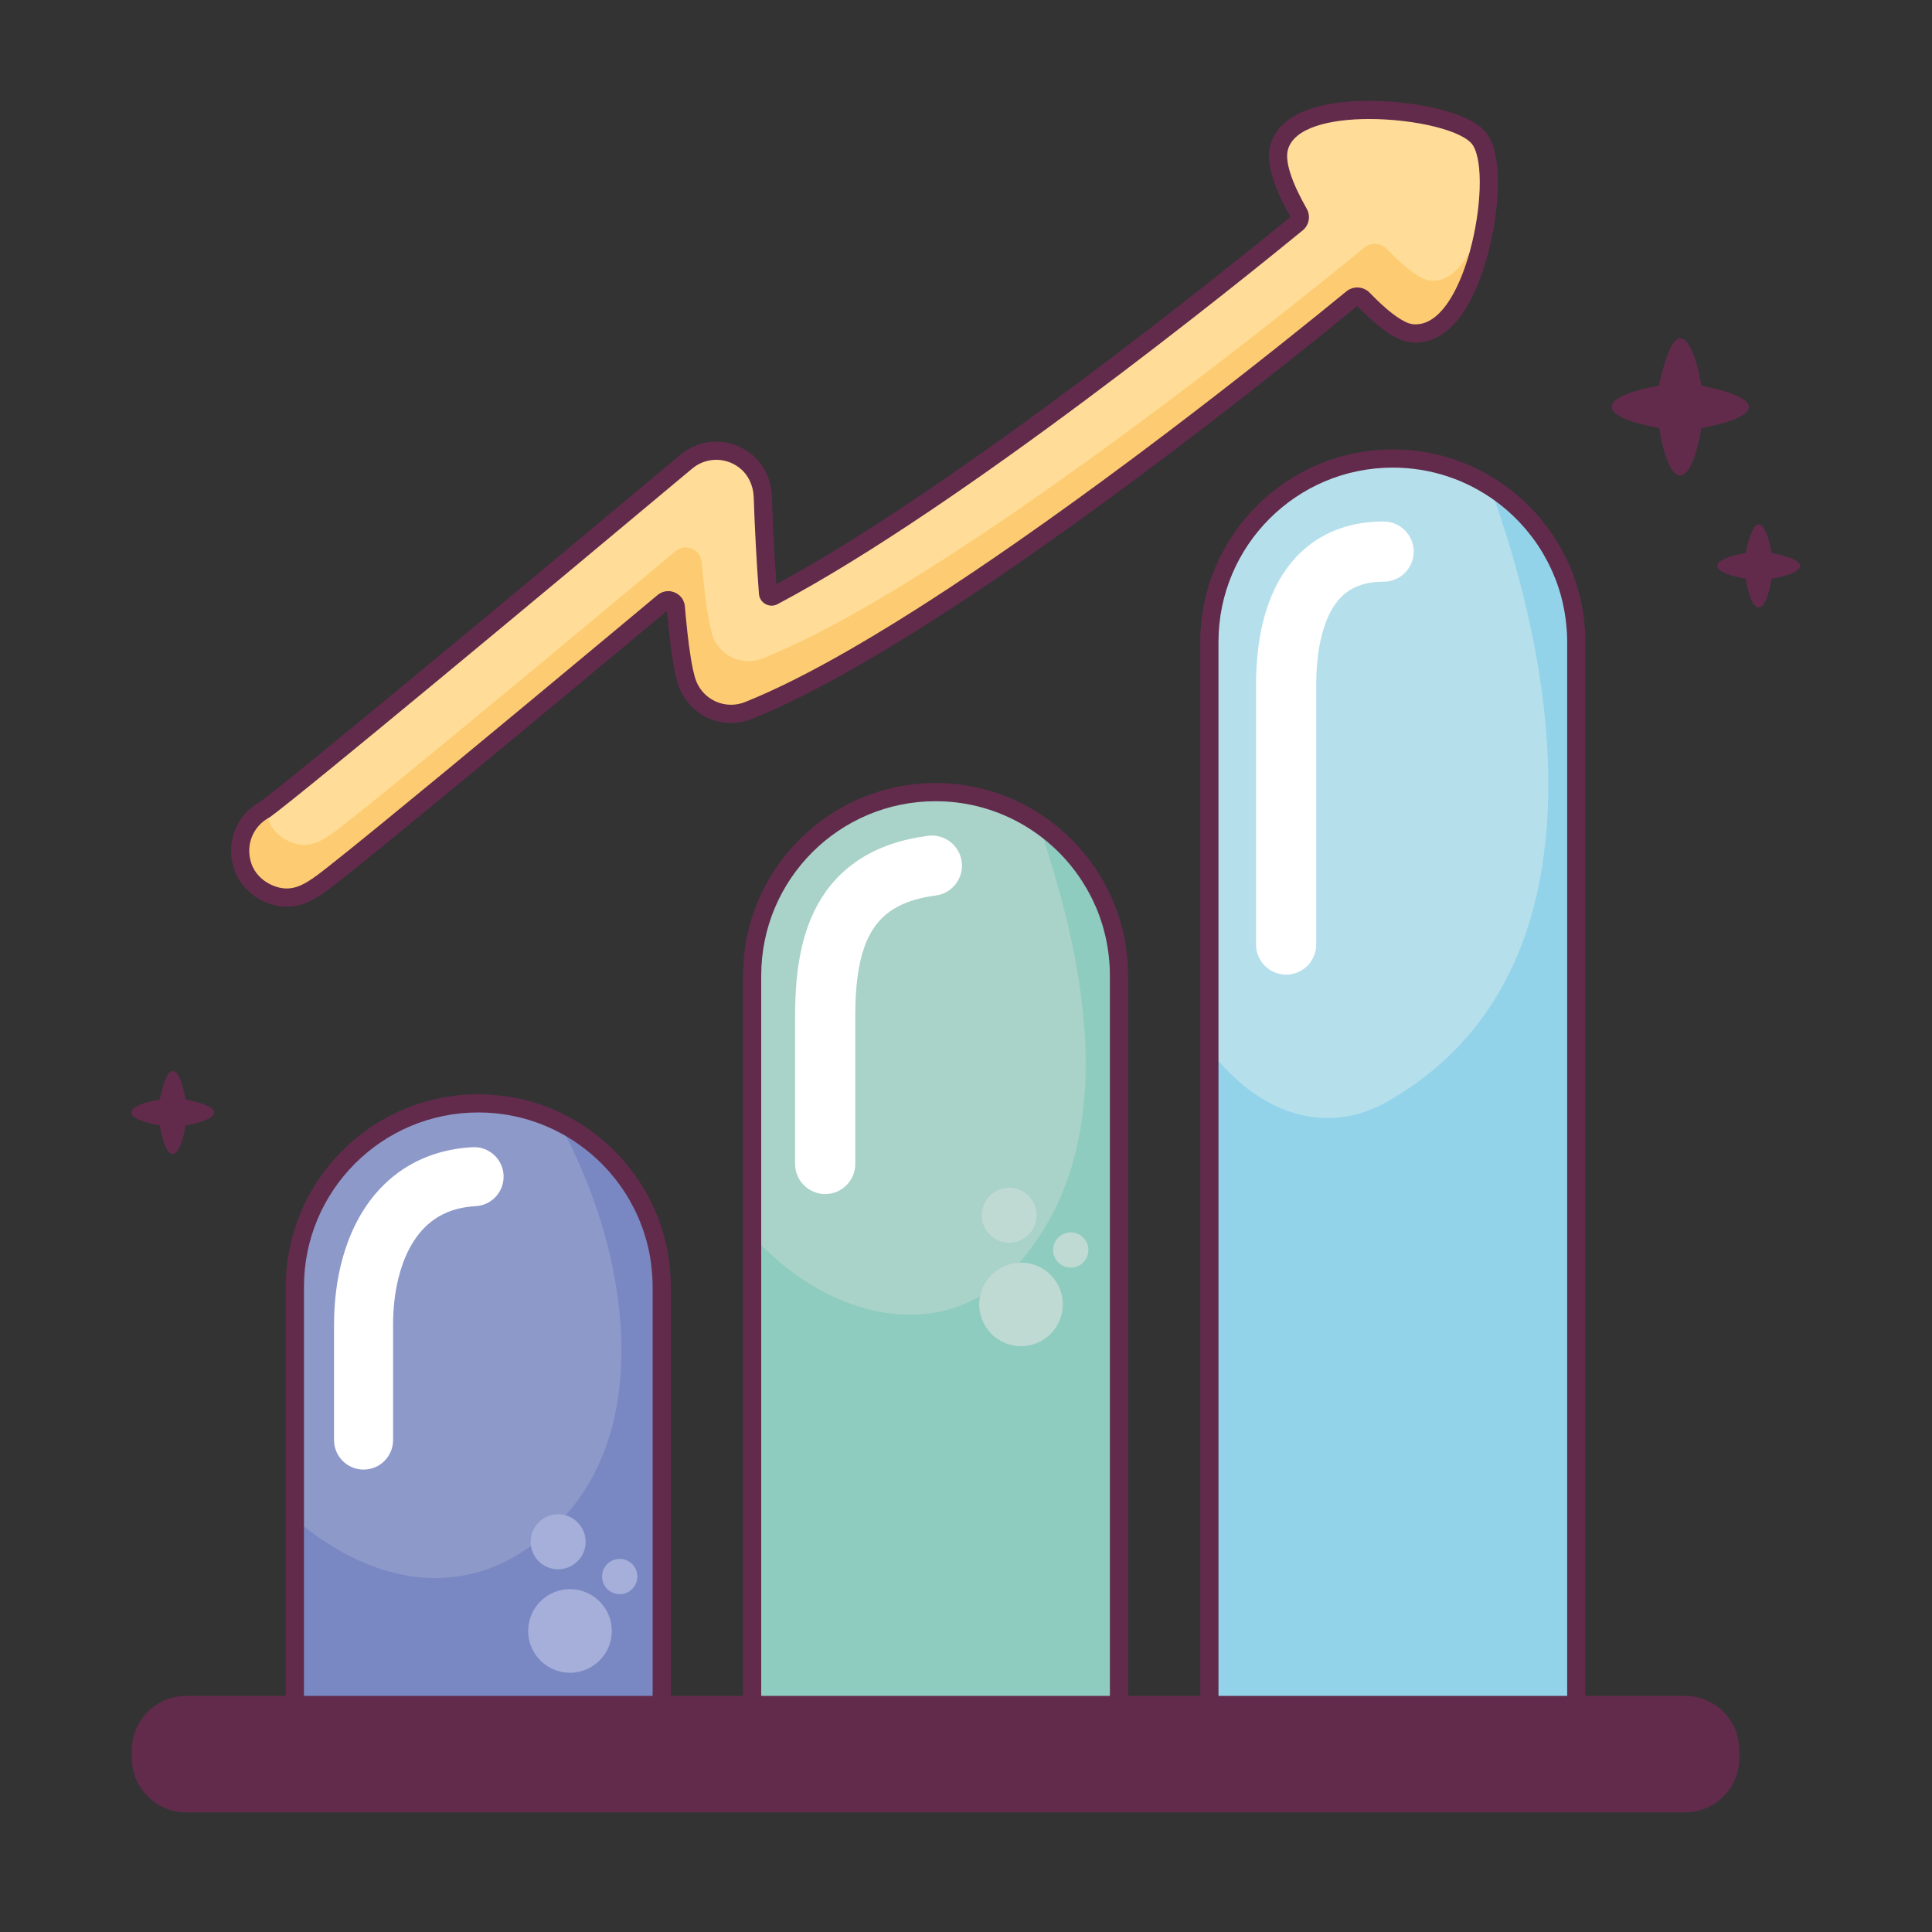 <svg xmlns="http://www.w3.org/2000/svg" xmlns:xlink="http://www.w3.org/1999/xlink" id="Capa_1" x="0px" y="0px" viewBox="0 0 2122 2122" style="enable-background:new 0 0 2122 2122;" xml:space="preserve"><rect x="0" y="0" width="2122" height="2122" fill="#333333" stroke="none"/><g>	<path style="fill:#FDCC72;" d="M1240.181,507.216c3.898-2.899,7.776-5.788,11.625-8.667  c80.604-60.287,151.152-116.26,196.141-152.599c11.074-8.945,21.92-17.766,31.362-25.51c0.843-0.687,1.773-1.313,2.782-1.863  c0.18-0.1,0.37-0.178,0.56-0.259c0.141-0.061,0.287-0.119,0.429-0.185c0.677-0.321,1.321-0.626,1.993-0.848  c0.273-0.09,0.546-0.154,0.819-0.217l0.409-0.097c0.619-0.158,1.257-0.321,1.89-0.414c0.336-0.046,0.673-0.068,1.009-0.088  l0.321-0.022c0.595-0.039,1.203-0.061,1.774-0.053c0.677,0.019,1.354,0.107,1.993,0.199l0.341,0.044  c0.365,0.049,0.731,0.095,1.091,0.176c0.658,0.146,1.296,0.365,2.008,0.614l0.463,0.154c0.283,0.09,0.565,0.178,0.838,0.297  c0.721,0.312,1.408,0.726,2.075,1.13c0.146,0.088,0.297,0.166,0.443,0.246c0.195,0.102,0.39,0.204,0.57,0.329  c1.033,0.719,1.969,1.511,2.777,2.346c2.353,2.451,4.687,4.811,6.933,7.013l0.366,0.341c4.126,4.029,8.195,7.744,12.087,11.043  c0.634,0.533,1.252,1.04,1.871,1.549l0.2,0.161c4.546,3.732,8.848,6.828,12.779,9.204c3.318,2.007,6.061,3.389,8.385,4.222  c1.574,0.567,3.079,0.957,4.468,1.149c1.457,0.205,2.986,0.28,4.823,0.239c0.701-0.015,1.393-0.095,2.09-0.176l0.911-0.102  c0.741-0.08,1.506-0.163,2.266-0.317c0.702-0.146,1.393-0.351,2.08-0.558l0.624-0.185c0.784-0.227,1.598-0.463,2.392-0.775  c0.677-0.263,1.34-0.582,2.012-0.904l0.595-0.287c0.774-0.368,1.549-0.741,2.314-1.179c0.662-0.385,1.311-0.818,1.964-1.252  l0.4-0.266c0.794-0.531,1.588-1.06,2.373-1.659c0.638-0.489,1.267-1.028,1.895-1.564l0.2-0.175  c0.823-0.704,1.647-1.408,2.456-2.183c0.609-0.59,1.213-1.22,1.812-1.849l0.137-0.141c0.809-0.851,1.622-1.708,2.412-2.626  c0.482-0.56,0.955-1.145,1.432-1.735l0.361-0.448c0.799-1.001,1.598-2.008,2.377-3.074c0.551-0.753,1.092-1.537,1.627-2.322  c0.794-1.147,1.579-2.307,2.348-3.52c0.4-0.631,0.789-1.277,1.184-1.927l0.287-0.478c0.775-1.298,1.55-2.611,2.309-3.973  c0.341-0.621,0.677-1.252,1.013-1.888l0.292-0.545c0.77-1.452,1.525-2.919,2.266-4.424c0.331-0.672,0.653-1.354,0.974-2.037  l0.176-0.375c0.75-1.601,1.496-3.223,2.217-4.882c0.341-0.772,0.667-1.554,0.994-2.338c0.735-1.749,1.456-3.515,2.158-5.318  c0.224-0.58,0.443-1.16,0.662-1.744l0.19-0.497c0.711-1.886,1.408-3.791,2.075-5.72c0.249-0.714,0.492-1.432,0.731-2.151  c0.677-1.993,1.33-4.002,1.959-6.032l0.648-2.107c0.624-2.08,1.233-4.173,1.818-6.285l0.278-0.957  c0.083-0.302-0.083-0.594-0.375-0.714c-0.302-0.124-0.639,0.025-0.794,0.292c-12.96,22.68-28.019,33.532-43.566,31.338  c-9.978-1.401-26.446-13.586-46.368-34.31c-6.962-7.252-18.514-7.948-26.27-1.593c-74.509,61.069-456.516,369.831-660.652,451.132  c-10.47,4.17-22.3,3.766-32.458-1.089c-10.153-4.86-17.885-13.822-21.213-24.584c-4.283-13.888-8.102-40.434-11.347-78.899  c-0.609-7.189-4.936-13.138-11.586-15.914c-6.611-2.762-13.856-1.664-19.362,2.928c-52.005,43.389-100.214,83.522-143.303,119.284  c-68.229,56.636-122.806,101.649-162.202,133.793c-23.654,19.296-42.051,34.124-54.68,44.078  c-18.46,14.558-31.795,25.074-46.83,25.074c-5.052,0-10.197-1.164-15.722-3.564c-10.933-4.75-19.152-13.374-22.538-23.635  l-0.346-1.245c-0.048-0.183-0.18-0.334-0.36-0.407c-0.171-0.075-0.38-0.063-0.541,0.029c-3.074,1.712-5.935,3.812-8.541,6.295  c-0.813,0.772-1.613,1.598-2.451,2.543l0.423,0.464v0l-0.467-0.413c-0.711,0.802-1.413,1.661-2.09,2.558l-0.19,0.265  c-0.662,0.897-1.247,1.752-1.783,2.609l-0.258,0.431c-0.565,0.921-1.052,1.776-1.481,2.614c-0.068,0.132-0.132,0.265-0.195,0.397  l-0.117,0.239c-0.419,0.843-0.819,1.703-1.184,2.58c-0.068,0.17-0.132,0.346-0.195,0.519l-0.122,0.329  c-0.322,0.826-0.634,1.661-0.901,2.511c-0.073,0.229-0.136,0.466-0.2,0.699l-0.107,0.392c-0.229,0.797-0.448,1.596-0.629,2.407  c-0.063,0.29-0.117,0.582-0.166,0.875l-0.083,0.465c-0.141,0.758-0.287,1.513-0.39,2.293c-0.044,0.341-0.068,0.685-0.097,1.03  l-0.088,1.009c-0.054,0.565-0.107,1.128-0.127,1.698c-0.014,0.407-0.01,0.816-0.005,1.228l0.005,1.211  c0,0.465-0.005,0.93,0.02,1.401c0.024,0.506,0.083,1.018,0.136,1.527l0.107,1.089c0.034,0.434,0.073,0.867,0.132,1.303  c0.088,0.612,0.215,1.225,0.336,1.839l0.224,1.182c0.058,0.316,0.112,0.633,0.185,0.962c0.258,1.077,0.585,2.246,1.009,3.581  l0.053,0.183c0.024,0.085,0.049,0.173,0.073,0.256c1.793,5.447,4.809,10.378,8.96,14.655c1.033,1.062,2.222,2.141,3.639,3.298  c3.225,2.626,6.802,4.802,10.631,6.463c5.681,2.468,10.986,3.666,16.219,3.666c15.464,0,28.945-10.629,47.6-25.34  c12.911-10.18,31.313-25.013,54.694-44.093c39.479-32.207,94.056-77.225,162.216-133.797  c28.205-23.413,59.557-49.489,93.189-77.503c17.72-14.763,34.597-28.836,50.115-41.783c0.711-0.595,1.505-1.148,2.436-1.698  c0.161-0.095,0.327-0.178,0.492-0.261l0.297-0.151c0.643-0.336,1.228-0.606,1.784-0.821c0.307-0.117,0.614-0.227,0.916-0.324  c0.604-0.192,1.203-0.348,1.812-0.472l0.278-0.061c0.195-0.041,0.39-0.085,0.585-0.114c0.755-0.115,1.525-0.178,2.29-0.193  c0.078-0.003,0.151-0.008,0.37-0.024c0.867,0.003,1.807,0.088,2.855,0.263c0.2,0.034,0.399,0.081,0.599,0.124l0.18,0.039  c0.706,0.151,1.423,0.351,2.119,0.589l0.297,0.1c0.146,0.049,0.287,0.098,0.429,0.151c0.95,0.378,1.788,0.782,2.563,1.235  c0.058,0.036,0.112,0.075,0.171,0.114l0.2,0.137c0.672,0.419,1.321,0.889,1.978,1.435c0.214,0.18,0.424,0.365,0.633,0.563  c0.595,0.545,1.145,1.12,1.637,1.72l0.166,0.185c0.073,0.078,0.141,0.156,0.21,0.241c0.585,0.753,1.115,1.579,1.578,2.461  c0.073,0.129,0.131,0.263,0.19,0.397l0.131,0.275c0.327,0.685,0.614,1.405,0.872,2.205c0.093,0.282,0.181,0.565,0.258,0.848  c0.312,1.184,0.497,2.19,0.58,3.167c0.341,4.078,0.706,8.125,1.082,12.112c2.299,24.472,4.882,43.515,7.674,56.591  c0.56,2.656,1.145,5.109,1.734,7.289c0.302,1.113,0.604,2.168,0.911,3.172c3.425,11.099,11.395,20.334,21.866,25.342  c1.315,0.629,2.685,1.191,4.185,1.72c0.297,0.105,0.6,0.19,0.901,0.275c0.18,0.051,0.365,0.102,0.551,0.158  c0.872,0.273,1.861,0.582,2.865,0.816c0.39,0.093,0.784,0.163,1.184,0.232l0.672,0.124c0.843,0.158,1.691,0.317,2.543,0.424  c0.453,0.056,0.911,0.087,1.364,0.122l0.517,0.036c0.853,0.068,1.705,0.129,2.567,0.144c0.76,0.005,1.535-0.01,2.299-0.041  l0.38-0.015c0.448-0.014,0.896-0.032,1.344-0.068c0.829-0.066,1.647-0.18,2.471-0.297l0.511-0.068  c0.37-0.046,0.74-0.095,1.111-0.163c0.906-0.164,1.798-0.385,2.699-0.614l0.502-0.117c0.277-0.061,0.555-0.124,0.828-0.203  c1.388-0.397,2.719-0.848,3.951-1.34c32.911-13.109,72.35-32.887,117.218-58.784c15.108-8.724,31.04-18.261,47.357-28.346  c7.932-4.901,16.102-10.022,24.278-15.218c11.83-7.515,24.253-15.556,36.916-23.898c8.068-5.311,16.424-10.872,24.833-16.531  c7.922-5.325,16.302-11.013,24.902-16.908c7.985-5.469,16.36-11.26,24.901-17.211  C1156.917,568.257,1197.78,538.766,1240.181,507.216z"></path></g><path style="fill:#FFDD98;" d="M1503.898,130.089c-24.337,0-81.827,3.357-89.998,34.46c-4.249,16.159,8.955,44.28,20.779,65.026 c4.39,7.706,2.592,17.384-4.283,23.013c-60.725,49.735-373.924,303.264-576.769,410.484c-1.939,1.025-4.015,1.547-6.163,1.547 c-6.899,0-12.716-5.396-13.242-12.285c-2.461-31.764-4.619-71.527-5.769-106.368c-0.438-13.267-6.3-25.203-16.083-32.748 c-7.464-5.756-16.336-8.799-25.657-8.799c-9.783,0-19.299,3.454-26.797,9.73C598.828,649.021,330.438,872.251,296.09,897.033 c-0.535,0.269-1.034,0.621-1.55,0.934v1.472l0.107,0.388c0,0.008,0.005,0.017,0.005,0.027c3.508,10.626,11.976,19.525,23.235,24.417 c5.686,2.468,10.992,3.666,16.219,3.666c15.469,0,28.945-10.631,47.6-25.342c12.638-9.956,31.04-24.792,54.699-44.093 c39.401-32.143,93.973-77.159,162.212-133.797c43.084-35.761,91.298-75.895,143.303-119.284c5.145-4.3,11.912-5.31,18.085-2.738 c6.207,2.594,10.251,8.154,10.816,14.869c3.259,38.556,7.093,65.189,11.405,79.162c3.425,11.094,11.396,20.331,21.866,25.342 c10.465,5.004,22.66,5.418,33.452,1.123c204.311-81.371,586.455-390.236,660.983-451.327c7.269-5.949,18.061-5.294,24.584,1.491 c20.112,20.926,36.838,33.242,47.089,34.684c16.146,2.263,31.591-8.794,44.823-31.956c0.024-0.046,0.048-0.095,0.058-0.144 c13.004-47.481,14.431-98.686,3.254-116.572C1608.424,143.492,1556.015,130.089,1503.898,130.089z"></path><g>	<path style="fill:#B6DFEC;" d="M1643.104,549.964c-33.086-24.202-72.268-36.996-113.32-36.996  c-105.929,0-192.107,86.178-192.107,192.104v461.098c0,0.151,0.053,0.297,0.156,0.409c36.083,41.35,78.173,62.665,120.307,62.665  c24.175,0,48.375-7.026,71.444-21.306c101.491-59.971,158.733-159.289,170.134-295.188  c11.22-133.746-24.478-270.945-56.395-362.487C1643.28,550.144,1643.206,550.04,1643.104,549.964z"></path></g><g>	<path style="fill:#B6DFEC;" d="M1420.41,1696.401c5.768,0,11.42-1.656,16.37-4.867c6.777-4.395,11.435-11.157,13.121-19.055  c3.479-16.297-6.952-32.385-23.245-35.864c-16.282-3.479-32.385,6.948-35.863,23.245c-3.479,16.297,6.947,32.385,23.24,35.863  C1416.156,1696.177,1418.291,1696.401,1420.41,1696.401z"></path></g><g>	<path style="fill:#B6DFEC;" d="M1492.025,1685.4c-10.456-2.241-20.765,4.463-22.996,14.904  c-2.232,10.446,4.453,20.76,14.899,22.991c1.359,0.292,2.714,0.429,4.054,0.429c8.94,0,17.004-6.241,18.943-15.327  C1509.155,1697.946,1502.47,1687.631,1492.025,1685.4z"></path></g><g>	<path style="fill:#B6DFEC;" d="M1442.938,1719.203c-12-2.558-24.268-0.292-34.568,6.372c-10.295,6.675-17.374,16.955-19.932,28.95  c-2.563,12-0.302,24.273,6.368,34.568c6.674,10.295,16.955,17.379,28.95,19.937c3.22,0.687,6.431,1.018,9.598,1.018  c21.198,0,40.307-14.797,44.906-36.341C1483.548,1748.942,1467.703,1724.493,1442.938,1719.203z"></path></g><path style="fill:#8D99C9;" d="M623.856,1247.955c-0.107-0.208-0.272-0.384-0.474-0.503c-29.615-17.557-63.518-26.837-98.042-26.837 c-106.275,0-192.735,86.46-192.735,192.735v264.037c0,0.383,0.175,0.744,0.476,0.98c47.142,37.059,97.468,56.647,145.536,56.647 c27.192,0,53.545-6.283,78.327-18.674c9.478-5.002,18.771-10.715,27.644-16.994c0.392-0.277,0.59-0.754,0.509-1.226 c-0.606-3.571-0.534-7.152,0.212-10.645c2.775-13,14.423-22.436,27.695-22.436c1.986,0,3.988,0.213,5.948,0.631 c0.723,0.154,1.419,0.36,2.116,0.566c0.116,0.034,0.235,0.051,0.353,0.051c0.348,0,0.688-0.147,0.928-0.414 c43.638-48.595,65.173-116.818,62.277-197.293C682.077,1397.729,660.494,1319.377,623.856,1247.955z"></path><path style="fill:#93D3EA;" d="M1721.423,691.976c-0.039-0.446-0.078-0.889-0.107-1.337c-0.214-2.863-0.429-5.23-0.682-7.45 c-0.126-1.121-0.272-2.236-0.424-3.35l-0.068-0.531c-0.321-2.388-0.687-4.748-1.077-7.019l-0.083-0.477 c-0.185-1.082-0.37-2.161-0.58-3.235c-0.448-2.339-0.979-4.794-1.618-7.505l-0.248-1.089c-0.137-0.604-0.268-1.208-0.419-1.805 c-1.73-6.887-3.864-13.739-6.344-20.368c-0.171-0.458-0.351-0.909-0.531-1.36l-0.36-0.901c-1.111-2.853-2.134-5.335-3.128-7.588 c-0.39-0.889-0.789-1.766-1.198-2.643c-1.101-2.417-2.266-4.831-3.459-7.179l-0.433-0.845c-0.254-0.499-0.502-0.996-0.765-1.493 c-1.398-2.66-2.88-5.32-4.404-7.908l-0.234-0.412c-0.146-0.258-0.292-0.514-0.444-0.762c-3.688-6.175-7.776-12.215-12.146-17.949 l-0.512-0.648c-1.973-2.565-4.044-5.123-6.153-7.598l-1.052-1.216c-2.07-2.382-4.19-4.709-6.3-6.911l-0.931-0.977 c-7.566-7.8-15.791-14.974-24.536-21.379c-0.307-0.319-0.999-0.193-1.106,0.258c-0.048,0.214-0.005,0.419,0.132,0.563 c31.863,91.427,67.454,228.346,56.263,361.783c-11.366,135.476-68.399,234.465-169.534,294.226 c-62.733,38.821-133.822,23.459-190.173-41.11c-0.17-0.205-0.443-0.264-0.687-0.176c-0.244,0.093-0.404,0.326-0.404,0.585v696.496 c0,0.346,0.277,0.624,0.624,0.624h382.986c0.346,0,0.624-0.278,0.624-0.624V705.08c0-3.43-0.107-7.023-0.331-10.987 C1721.54,693.385,1721.481,692.68,1721.423,691.976z"></path><path style="fill:#8DCCBF;" d="M1219.368,1060.763c-0.044-0.765-0.107-1.523-0.171-2.283l-0.097-1.23 c-0.209-2.867-0.4-5.067-0.634-7.128c-0.112-1.028-0.248-2.051-0.385-3.074l-0.112-0.87c-0.326-2.47-0.648-4.633-0.979-6.614 c-0.219-1.301-0.448-2.599-0.692-3.895c-0.414-2.18-0.882-4.422-1.389-6.665l-0.214-0.942c-0.195-0.86-0.39-1.718-0.599-2.573 c-0.551-2.226-1.199-4.628-1.978-7.349l-0.278-0.989c-0.151-0.536-0.297-1.07-0.463-1.596c-2.057-6.767-4.483-13.42-7.216-19.78 l-0.297-0.648c-1.277-2.938-2.646-5.888-4.068-8.762c-0.176-0.353-0.356-0.699-0.536-1.048l-0.287-0.555 c-1.383-2.729-2.729-5.235-4.102-7.664c-0.312-0.55-0.624-1.094-0.94-1.634c-1.471-2.543-3.03-5.103-4.638-7.608l-0.75-1.167 c-1.968-3.021-3.854-5.756-5.759-8.363l-0.014-0.014c-10.543-14.419-23.035-27.308-37.13-38.312 c-0.214-0.171-0.521-0.178-0.745-0.017c-0.224,0.156-0.317,0.444-0.234,0.704c70.1,213.301,61.33,365.875-26.797,466.436 c-0.166,0.19-0.205,0.458-0.092,0.687c0.112,0.229,0.346,0.341,0.604,0.346c4.234-0.292,8.399,0.005,12.39,0.853 c11.674,2.495,21.676,9.379,28.166,19.391c6.489,10.018,8.691,21.959,6.202,33.628c-5.145,24.097-28.95,39.503-53.023,34.368 c-11.674-2.49-21.676-9.379-28.166-19.396c-6.49-10.012-8.692-21.959-6.202-33.618l0.073-0.278c0.034-0.112,0.063-0.224,0.092-0.341 c0.054-0.244-0.039-0.497-0.238-0.644c-0.2-0.146-0.468-0.156-0.687-0.039c-82.046,47.991-179.898,6.49-240.453-55.926 c-0.18-0.181-0.453-0.234-0.682-0.146c-0.234,0.097-0.39,0.326-0.39,0.58v496.082c0,0.346,0.278,0.624,0.624,0.624h382.977 c0.346,0,0.624-0.278,0.624-0.624v-791.181l-0.01-0.297C1219.67,1067.866,1219.572,1064.456,1219.368,1060.763z"></path><path style="fill:#7988C3;" d="M716.854,1398.857l-0.063-0.77c-0.224-2.87-0.516-5.763-0.867-8.594l-0.127-1.013 c-0.093-0.794-0.19-1.589-0.302-2.373c-0.594-4.151-1.208-7.79-1.885-11.123l-0.039-0.21c-0.706-3.464-1.578-7.133-2.675-11.22 c-0.17-0.643-0.355-1.277-0.541-1.915l-0.282-0.984c-0.814-2.85-1.691-5.681-2.611-8.414l-0.215-0.648 c-0.239-0.726-0.477-1.447-0.731-2.163c-2.553-7.23-5.549-14.329-8.896-21.096c-0.2-0.414-0.414-0.819-0.624-1.223l-0.38-0.741 c-1.491-2.923-3.02-5.754-4.545-8.414l-0.439-0.765c-0.224-0.395-0.448-0.789-0.682-1.179c-3.956-6.709-8.317-13.189-12.964-19.265 c-0.171-0.219-0.341-0.434-0.517-0.653l-0.249-0.312c-2.109-2.728-4.365-5.471-6.694-8.166l-0.974-1.125 c-5.252-5.959-10.879-11.615-16.726-16.804l-0.282-0.248c-2.806-2.48-5.769-4.94-8.804-7.323l-0.75-0.585 c-6.388-4.96-13.096-9.525-19.942-13.578c-0.238-0.142-0.536-0.107-0.745,0.083c-0.2,0.19-0.253,0.492-0.127,0.735 c67.367,131.298,93.116,310.801-1.213,415.849c-0.146,0.161-0.195,0.385-0.137,0.589c0.059,0.205,0.219,0.366,0.424,0.429 c14.421,4.248,23.259,19.099,20.122,33.803c-3.337,15.62-18.811,25.613-34.387,22.289c-11.673-2.495-20.502-11.722-22.499-23.508 c-0.034-0.214-0.176-0.39-0.375-0.473c-0.195-0.088-0.419-0.063-0.6,0.068c-8.799,6.226-18.022,11.897-27.4,16.848 c-68.512,34.251-147.308,20.848-221.871-37.773c-0.185-0.146-0.443-0.175-0.658-0.068c-0.214,0.102-0.351,0.321-0.351,0.56v185.281 c0,0.346,0.278,0.624,0.624,0.624h382.971c0.346,0,0.624-0.278,0.624-0.624v-449.32c0-3.6-0.131-7.464-0.395-11.815 C717,1400.64,716.927,1399.748,716.854,1398.857z"></path><path style="fill:#A9D2C8;" d="M1146.515,922.339c0.107,0.085,0.31-1.328,0.31-1.328c-0.39-0.344-0.776-0.693-1.187-1.014 c-0.068-0.053-0.146-0.09-0.224-0.112c-33.384-25.886-74.86-40.505-117.846-40.505c-105.929,0-192.112,86.18-192.112,192.11v295.093 c0,0.161,0.063,0.317,0.176,0.434c33.345,34.368,74.504,59.401,115.902,70.495c16.278,4.36,32.307,6.529,47.873,6.529 c27.986,0,54.47-7.006,78.207-20.882c0.146-0.087,0.253-0.234,0.292-0.404c4.346-19.04,20.984-33.272,40.468-34.602 c0.161-0.015,0.317-0.087,0.424-0.214c49.681-56.682,74.475-131.849,73.695-223.405 C1191.899,1094.395,1176.859,1015.157,1146.515,922.339z"></path><path style="fill:#BFD9D3;" d="M1102.12,1364.304c2.124,0.453,4.259,0.677,6.378,0.677c5.763,0,11.415-1.656,16.37-4.867 c6.772-4.39,11.43-11.157,13.116-19.05c3.484-16.297-6.943-32.385-23.24-35.869c-7.898-1.686-15.975-0.195-22.748,4.195 c-6.772,4.39-11.435,11.157-13.116,19.05c-1.686,7.898-0.2,15.975,4.19,22.748C1087.46,1357.961,1094.228,1362.619,1102.12,1364.304 z"></path><path style="fill:#BFD9D3;" d="M1180.108,1353.985c-5.047-1.082-10.236-0.127-14.582,2.685c-4.341,2.816-7.327,7.152-8.409,12.214 c-1.082,5.062-0.127,10.241,2.685,14.582c2.816,4.341,7.152,7.327,12.214,8.409c1.359,0.292,2.714,0.429,4.054,0.429 c8.94,0,17.004-6.241,18.943-15.328c1.082-5.063,0.122-10.241-2.69-14.587C1189.507,1358.049,1185.17,1355.062,1180.108,1353.985z"></path><path style="fill:#BFD9D3;" d="M1131.027,1387.788c-4.102-0.877-8.39-1.174-12.74-0.882c-20.024,1.369-37.125,15.995-41.598,35.571 l-0.073,0.278c-0.034,0.112-0.063,0.224-0.092,0.351c-5.286,24.77,10.558,49.218,35.323,54.504c3.22,0.687,6.431,1.018,9.598,1.018 c21.198,0,40.302-14.797,44.906-36.341c2.562-12,0.297-24.273-6.373-34.568C1153.302,1397.425,1143.022,1390.346,1131.027,1387.788z "></path><path style="fill:#FFFFFF;" d="M1519.674,572.797c-12.692,0-24.838,1.403-36.093,4.168c-19.352,4.707-37.179,13.932-51.557,26.675 c-10.031,8.85-18.782,19.586-25.997,31.912c-9.53,16.28-16.332,34.782-20.799,56.563c-3.756,18.387-5.666,38.772-5.671,60.589 v284.701c0,18.224,14.826,33.052,33.052,33.052s33.052-14.828,33.052-33.052V752.705c-0.005-17.691,1.496-33.849,4.463-48.024 c2.276-10.914,5.418-20.633,9.34-28.889c2.865-6.051,6.187-11.404,9.886-15.908c5.603-6.775,11.756-11.562,19.356-15.064 c8.731-3.964,18.86-5.9,30.967-5.917c18.222,0,33.047-14.828,33.047-33.052C1552.722,587.625,1537.896,572.797,1519.674,572.797z"></path><path style="fill:#FFFFFF;" d="M1019.29,917.998c-28.663,3.683-53.515,12.093-73.866,24.997 c-14.84,9.376-27.547,21.294-37.768,35.42c-13.389,18.49-22.582,40.356-28.097,66.848c-4.258,20.499-6.246,43.082-6.266,71.072 v162.09c0,18.226,14.826,33.052,33.052,33.052c18.227,0,33.052-14.826,33.052-33.052v-162.09c-0.01-20.36,1.228-37.325,3.781-51.863 c2.051-11.776,5.048-22.244,8.901-31.118c2.953-6.787,6.363-12.641,10.417-17.898c6.446-8.292,13.983-14.57,23.722-19.758 c11.23-5.942,25.208-10.024,41.535-12.136c18.08-2.336,30.884-18.94,28.55-37.016C1053.97,928.466,1037.287,915.645,1019.29,917.998 z"></path><path style="fill:#FFFFFF;" d="M522.473,1324.773c-19.387,1.119-33.438,6.358-45.022,14.232 c-11.523,7.92-20.853,18.988-28.256,33.27c-4.909,9.493-8.861,20.348-11.728,32.121c-3.834,15.689-5.725,32.988-5.72,50.543 l0.001,126.739c0,17.91-14.519,32.429-32.429,32.429c-17.911,0-32.429-14.519-32.429-32.429V1454.94 c0.009-24.914,2.944-49.996,9.67-73.928c6.739-23.899,17.31-46.775,33.082-66.465c10.497-13.101,23.354-24.711,38.488-33.748 c20.166-12.096,44.231-19.381,70.822-20.788l0.001,0c17.883-0.972,33.168,12.738,34.14,30.622 C554.066,1308.516,540.356,1323.801,522.473,1324.773z"></path><path style="fill:#622B4C;" d="M1945.968,607.394l-0.2-0.202c-0.478-2.916-5.301-31.15-14.124-31.208h-0.024 c-7.932,0-13.345,27.206-14.1,31.201l-0.2,0.204c-2.928,0.478-31.211,5.301-31.211,14.125c0,8.823,28.283,13.649,31.211,14.126 l0.19,0.195c0.438,2.945,4.887,31.213,14.129,31.213c8.96,0,13.666-28.285,14.129-31.21l0.195-0.198 c2.928-0.477,31.21-5.303,31.21-14.126C1977.174,613.367,1949.978,608.122,1945.968,607.394z"></path><path style="fill:#622B4C;" d="M175.354,1235.988l0.2,0.195c0.438,2.962,4.887,31.211,14.124,31.211 c8.955,0,13.661-28.268,14.124-31.211l0.2-0.195c2.914-0.473,31.21-5.301,31.21-14.124c0-8.151-27.206-13.399-31.205-14.124 l-0.205-0.205c-0.477-2.923-5.301-31.148-14.119-31.206h-0.024c-7.927,0-13.345,27.196-14.095,31.201l-0.21,0.205 c-2.914,0.473-31.211,5.301-31.211,14.129C144.144,1230.687,172.441,1235.515,175.354,1235.988z"></path><path style="fill:#622B4C;" d="M1770.222,446.815c0,14.48,47.664,22.458,51.693,23.106l0.512,0.514 c0.599,4.063,7.927,51.69,23.108,51.69c14.704,0,22.47-47.652,23.104-51.688l0.516-0.517c4.029-0.648,51.688-8.626,51.688-23.106 c0-13.403-47.708-22.378-51.683-23.101l-0.521-0.521c-0.648-4.024-8.624-51.588-23.099-51.688h-0.039 c-13.038,0-22.314,47.725-23.065,51.681l-0.521,0.523C1817.886,424.357,1770.222,432.337,1770.222,446.815z"></path><path style="fill:#622B4C;" d="M1850.663,1990.607c32.974,0,59.705-26.731,59.705-59.705v-8.532 c0-32.974-26.731-59.705-59.705-59.705h-109.421V705.081c0-116.591-94.853-211.445-211.445-211.445h-0.016 c-116.587,0-211.436,94.849-211.436,211.436v1157.593h-79.334v-791.177c0-116.589-94.852-211.44-211.44-211.44 c-116.593,0-211.448,94.854-211.448,211.445v791.173h-79.342v-449.316c0-116.591-94.853-211.444-211.444-211.444 s-211.444,94.853-211.444,211.444v449.316H204.474c-32.974,0-59.705,26.731-59.705,59.705v8.532 c0,32.974,26.731,59.705,59.705,59.705H1850.663z M1338.302,705.072c0-105.751,85.729-191.479,191.48-191.479h0.016 c42.243,0,81.267,13.708,112.934,36.877c0-0.001,0-0.001,0-0.001c0.003,0.002,0.005,0.004,0.008,0.007 c8.78,6.425,16.981,13.583,24.537,21.378c0.312,0.321,0.616,0.648,0.925,0.971c2.147,2.247,4.24,4.544,6.277,6.893 c0.35,0.403,0.701,0.804,1.049,1.21c2.108,2.473,4.158,4.995,6.14,7.573c0.168,0.217,0.342,0.428,0.508,0.646 c4.359,5.72,8.405,11.688,12.108,17.889c0.23,0.385,0.443,0.781,0.671,1.167c1.523,2.591,2.988,5.219,4.391,7.886 c0.407,0.773,0.798,1.554,1.195,2.333c1.198,2.357,2.349,4.74,3.452,7.152c0.402,0.877,0.804,1.753,1.192,2.637 c1.094,2.492,2.128,5.016,3.117,7.563c0.292,0.752,0.604,1.494,0.887,2.251c2.47,6.604,4.587,13.376,6.325,20.302 c0.24,0.954,0.44,1.923,0.665,2.884c0.582,2.478,1.128,4.968,1.611,7.482c0.237,1.229,0.449,2.466,0.662,3.704 c0.399,2.317,0.755,4.647,1.07,6.992c0.173,1.288,0.345,2.574,0.492,3.87c0.279,2.46,0.494,4.938,0.679,7.425 c0.085,1.148,0.197,2.289,0.262,3.442c0.204,3.627,0.332,7.274,0.332,10.953v1157.584h-382.984V705.072z M836.081,1071.493 c0-105.756,85.732-191.488,191.488-191.488h0.004c63.565,0,119.865,30.997,154.692,78.674c0.001,0.002,0.003,0.004,0.005,0.005 c1.992,2.727,3.904,5.512,5.752,8.346c0.252,0.385,0.495,0.774,0.744,1.161c1.6,2.49,3.141,5.016,4.625,7.583 c0.314,0.541,0.627,1.082,0.935,1.626c1.421,2.513,2.783,5.062,4.092,7.643c0.271,0.534,0.552,1.061,0.819,1.598 c1.422,2.872,2.777,5.781,4.057,8.733c0.096,0.22,0.201,0.434,0.295,0.654c2.747,6.397,5.149,12.974,7.196,19.709 c0.259,0.852,0.483,1.718,0.731,2.575c0.7,2.425,1.368,4.862,1.974,7.325c0.286,1.162,0.543,2.335,0.809,3.505 c0.498,2.202,0.962,4.415,1.383,6.644c0.244,1.291,0.476,2.584,0.694,3.884c0.365,2.184,0.683,4.382,0.974,6.591 c0.173,1.309,0.354,2.614,0.5,3.931c0.26,2.353,0.454,4.725,0.628,7.103c0.086,1.168,0.202,2.327,0.267,3.501 c0.189,3.443,0.3,6.906,0.304,10.395c0.001,0.1,0.01,0.198,0.01,0.297v791.177H836.081V1071.493z M333.852,1413.349 c0-105.755,85.732-191.487,191.487-191.487c44.196,0,84.863,15.013,117.269,40.163c0.25,0.194,0.496,0.39,0.744,0.585 c2.996,2.349,5.927,4.778,8.776,7.298c0.094,0.082,0.19,0.161,0.283,0.244c5.898,5.238,11.46,10.837,16.672,16.758 c0.326,0.37,0.645,0.744,0.968,1.116c2.297,2.651,4.525,5.361,6.676,8.136c0.252,0.325,0.512,0.642,0.762,0.969 c4.682,6.12,8.994,12.53,12.922,19.198c0.38,0.644,0.744,1.294,1.117,1.941c1.577,2.752,3.088,5.545,4.531,8.381 c0.332,0.654,0.677,1.299,1.002,1.957c3.359,6.793,6.32,13.811,8.867,21.03c0.328,0.927,0.633,1.863,0.946,2.797 c0.93,2.77,1.796,5.568,2.599,8.394c0.274,0.962,0.56,1.917,0.82,2.885c0.988,3.691,1.9,7.413,2.669,11.189 c0.014,0.068,0.023,0.138,0.037,0.206c0.74,3.655,1.347,7.359,1.876,11.087c0.159,1.121,0.29,2.25,0.43,3.377 c0.352,2.837,0.64,5.691,0.865,8.564c0.091,1.145,0.191,2.286,0.262,3.436c0.236,3.899,0.395,7.819,0.395,11.778v449.316H333.852 V1413.349z"></path><path style="fill:#622B4C;" d="M290.966,990.587c8.16,3.545,15.984,5.267,23.921,5.267c22.17,0,38.675-13.015,59.571-29.493 c12.824-10.108,31.312-25.011,54.946-44.293c39.337-32.092,93.956-77.143,162.34-133.903 c42.865-35.58,90.244-75.018,140.867-117.255c3.358,38.759,7.262,64.974,11.922,80.084c5.015,16.241,16.676,29.755,31.995,37.084 c8.18,3.912,17.291,5.98,26.352,5.98c7.767,0,15.368-1.457,22.59-4.332c201.216-80.14,558.882-366.498,665.228-453.628 c35.316,36.528,52.063,38.879,57.593,39.656c2.279,0.32,4.589,0.482,6.865,0.482c15.618,0,38.438-7.581,58.455-43.698 c27.861-50.269,43.108-148.25,21.12-183.431c-17.585-28.138-87.877-38.353-130.833-38.354h0c-61.812,0-100.415,17.359-108.697,48.88 c-4.766,18.138,2.489,43.863,22.178,78.624c-61.44,50.299-363.986,295.012-564.577,403.334c-2.147-29.759-3.994-65.011-5.028-96.268 c-0.632-19.056-9.232-36.337-23.596-47.414c-10.88-8.39-23.834-12.823-37.464-12.824c-14.312,0-28.235,5.055-39.204,14.238 c-159.269,133.346-423.396,353.046-461.704,381.27c-26.214,14.16-38.283,44.936-28.73,73.899 C262.307,970.349,274.659,983.504,290.966,990.587z M273.952,930.588c0.048-0.524,0.076-1.054,0.143-1.572 c0.099-0.76,0.243-1.504,0.383-2.251c0.081-0.439,0.146-0.884,0.242-1.319c0.177-0.804,0.399-1.589,0.622-2.373 c0.102-0.358,0.19-0.721,0.301-1.076c0.263-0.839,0.57-1.657,0.884-2.472c0.108-0.278,0.204-0.562,0.317-0.838 c0.356-0.865,0.753-1.706,1.164-2.54c0.102-0.207,0.196-0.418,0.302-0.623c0.453-0.881,0.946-1.736,1.46-2.578 c0.086-0.141,0.166-0.284,0.253-0.424c0.553-0.882,1.143-1.735,1.76-2.57c0.064-0.088,0.126-0.178,0.192-0.265 c0.651-0.868,1.338-1.704,2.053-2.516c0.041-0.046,0.08-0.094,0.121-0.14c0.745-0.838,1.524-1.642,2.335-2.416 c0.018-0.016,0.035-0.033,0.052-0.05c2.914-2.772,6.207-5.148,9.835-6.976c34.339-24.768,300.303-245.951,463.949-382.962 c7.54-6.312,16.918-9.585,26.394-9.584c8.807,0,17.701,2.827,25.278,8.671c9.934,7.661,15.421,19.732,15.837,32.271 c1.04,31.413,3.096,71.862,5.768,106.398c0.588,7.598,6.957,12.86,13.867,12.86c2.152,0,4.357-0.51,6.455-1.619 c201.801-106.669,510.035-355.809,576.873-410.554c7.078-5.797,8.961-15.856,4.43-23.805 c-15.211-26.687-24.312-50.883-20.719-64.557c6.461-24.588,46.435-33.995,89.396-33.994c49.849,0,103.719,12.666,113.911,28.974 c11.521,18.436,9.221,70.257-3.326,116.075c0.01-0.017,0.02-0.033,0.03-0.05c-0.088,0.322-0.188,0.635-0.277,0.956 c-0.585,2.106-1.19,4.193-1.818,6.268c-0.212,0.702-0.425,1.401-0.642,2.1c-0.631,2.028-1.283,4.031-1.954,6.019 c-0.242,0.718-0.485,1.434-0.732,2.147c-0.67,1.926-1.36,3.823-2.068,5.702c-0.283,0.75-0.564,1.497-0.853,2.238 c-0.698,1.796-1.417,3.558-2.149,5.301c-0.328,0.781-0.656,1.561-0.991,2.33c-0.721,1.654-1.46,3.269-2.212,4.866 c-0.38,0.806-0.757,1.61-1.145,2.4c-0.737,1.504-1.492,2.964-2.257,4.407c-0.431,0.815-0.861,1.63-1.302,2.424 c-0.752,1.356-1.522,2.664-2.3,3.958c-0.483,0.805-0.966,1.609-1.459,2.388c-0.763,1.206-1.545,2.36-2.332,3.501 c-0.537,0.779-1.072,1.56-1.62,2.308c-0.775,1.058-1.568,2.059-2.364,3.051c-0.589,0.734-1.175,1.471-1.776,2.167 c-0.786,0.91-1.588,1.758-2.392,2.601c-0.64,0.67-1.278,1.346-1.929,1.972c-0.798,0.766-1.612,1.463-2.428,2.159 c-0.687,0.588-1.372,1.182-2.071,1.719c-0.812,0.622-1.641,1.169-2.47,1.72c-0.728,0.485-1.455,0.981-2.196,1.409 c-0.831,0.479-1.678,0.875-2.523,1.28c-0.768,0.368-1.533,0.749-2.312,1.053c-0.851,0.332-1.717,0.573-2.583,0.827 c-0.802,0.236-1.599,0.489-2.414,0.657c-0.875,0.18-1.767,0.26-2.656,0.359c-0.831,0.092-1.657,0.207-2.499,0.225 c-0.213,0.005-0.419,0.057-0.632,0.057c-1.348,0-2.713-0.095-4.09-0.288c-1.351-0.19-2.802-0.567-4.344-1.122 c-2.512-0.902-5.319-2.382-8.273-4.167c-3.925-2.373-8.177-5.435-12.707-9.153c-0.686-0.563-1.365-1.116-2.063-1.706 c-3.874-3.283-7.905-6.961-12.055-11.011c-0.122-0.118-0.238-0.221-0.36-0.34c-2.28-2.233-4.592-4.569-6.926-6.998 c-0.887-0.922-1.854-1.723-2.869-2.427c-0.334-0.232-0.7-0.393-1.046-0.601c-0.703-0.422-1.407-0.844-2.148-1.166 c-0.439-0.191-0.897-0.312-1.346-0.468c-0.685-0.238-1.37-0.477-2.075-0.634c-0.491-0.109-0.989-0.159-1.486-0.229 c-0.684-0.095-1.368-0.184-2.058-0.203c-0.612-0.017-1.223,0.013-1.834,0.055c-0.46,0.032-0.918,0.05-1.374,0.116 c-0.661,0.095-1.311,0.259-1.961,0.425c-0.422,0.108-0.849,0.188-1.265,0.326c-0.705,0.234-1.386,0.553-2.066,0.874 c-0.34,0.161-0.692,0.28-1.024,0.462c-0.996,0.548-1.962,1.181-2.871,1.927c-8.062,6.607-18.641,15.234-31.36,25.508 c-44.52,35.961-115.269,92.111-196.124,152.585c-3.85,2.88-7.724,5.77-11.618,8.667c-38.944,28.976-80.005,58.762-121.444,87.643 c-8.288,5.777-16.591,11.517-24.895,17.207s-16.609,11.33-24.901,16.907c-8.292,5.577-16.573,11.091-24.825,16.526 c-12.38,8.154-24.699,16.134-36.911,23.894c-8.142,5.173-16.235,10.248-24.268,15.213c-16.065,9.928-31.884,19.409-47.345,28.335 c-42.519,24.545-82.335,44.888-117.13,58.746c-1.282,0.51-2.583,0.944-3.897,1.321c-0.432,0.124-0.873,0.205-1.31,0.314 c-0.884,0.223-1.769,0.443-2.663,0.605c-0.53,0.096-1.063,0.152-1.596,0.227c-0.81,0.114-1.617,0.228-2.431,0.294 c-0.566,0.045-1.133,0.058-1.7,0.08c-0.54,0.021-1.078,0.076-1.617,0.076c-0.217,0-0.433-0.032-0.65-0.036 c-0.845-0.013-1.687-0.075-2.53-0.14c-0.619-0.048-1.236-0.081-1.852-0.158c-0.875-0.108-1.74-0.274-2.607-0.438 c-0.576-0.109-1.154-0.193-1.727-0.327c-0.95-0.222-1.885-0.513-2.821-0.804c-0.475-0.148-0.957-0.262-1.427-0.427 c-1.397-0.49-2.775-1.05-4.125-1.695c-10.348-4.951-18.154-14.003-21.538-24.964c-0.306-0.994-0.609-2.045-0.906-3.151 c-0.595-2.21-1.172-4.637-1.729-7.256c-3.072-14.4-5.603-34.599-7.663-56.521c-0.374-3.986-0.733-8.028-1.078-12.103 c-0.097-1.144-0.32-2.227-0.599-3.276c-0.079-0.299-0.175-0.588-0.268-0.878c-0.254-0.793-0.556-1.555-0.906-2.284 c-0.111-0.231-0.208-0.472-0.327-0.696c-0.481-0.903-1.027-1.758-1.64-2.549c-0.123-0.158-0.265-0.297-0.392-0.451 c-0.524-0.632-1.089-1.224-1.688-1.774c-0.215-0.198-0.433-0.391-0.657-0.578c-0.651-0.542-1.333-1.041-2.048-1.487 c-0.131-0.081-0.251-0.179-0.383-0.257c-0.847-0.5-1.739-0.919-2.652-1.28c-0.244-0.096-0.494-0.171-0.742-0.257 c-0.72-0.249-1.454-0.454-2.201-0.614c-0.268-0.057-0.533-0.121-0.804-0.167c-0.976-0.163-1.965-0.269-2.961-0.272 c-0.127,0-0.253,0.021-0.38,0.023c-0.79,0.014-1.583,0.079-2.374,0.2c-0.299,0.046-0.596,0.119-0.895,0.181 c-0.628,0.129-1.253,0.289-1.873,0.489c-0.319,0.103-0.637,0.214-0.954,0.337c-0.624,0.241-1.239,0.532-1.846,0.85 c-0.274,0.143-0.552,0.27-0.821,0.43c-0.862,0.509-1.708,1.078-2.517,1.753c-15.517,12.948-32.395,27.022-50.112,41.782 c-29.529,24.601-61.392,51.111-93.188,77.503c-68.197,56.604-122.773,101.622-162.21,133.795 c-23.54,19.206-41.939,34.038-54.687,44.085c-18.719,14.761-31.975,25.207-47.215,25.207c-5.021,0-10.254-1.132-15.971-3.615 c-3.804-1.652-7.334-3.808-10.486-6.376c-1.254-1.022-2.464-2.092-3.584-3.247c-3.938-4.056-7.001-8.91-8.817-14.416 c-0.048-0.147-0.076-0.292-0.124-0.439c-0.376-1.181-0.718-2.359-0.992-3.531c-0.123-0.52-0.193-1.034-0.295-1.552 c-0.157-0.793-0.33-1.588-0.442-2.374c-0.088-0.617-0.123-1.224-0.183-1.836c-0.067-0.677-0.154-1.357-0.188-2.027 c-0.034-0.669-0.017-1.326-0.02-1.988c-0.002-0.599-0.024-1.202-0.001-1.796C273.813,931.99,273.888,931.291,273.952,930.588z"></path><path style="fill:#A5AFDA;" d="M606.72,1722.949c2.119,0.453,4.229,0.667,6.314,0.667c13.949,0,26.524-9.735,29.554-23.912 c3.274-15.342-5.944-30.831-21.038-35.279c-0.73-0.215-1.457-0.424-2.207-0.585c-16.283-3.488-32.38,6.943-35.864,23.24 c-0.794,3.732-0.872,7.552-0.224,11.347C585.337,1710.725,594.545,1720.353,606.72,1722.949z"></path><path style="fill:#A5AFDA;" d="M684.713,1712.625c-10.431-2.236-20.765,4.448-22.996,14.899 c-2.231,10.451,4.453,20.765,14.904,22.996c1.359,0.292,2.714,0.429,4.054,0.429c8.935,0,16.999-6.241,18.938-15.328 C701.843,1725.171,695.159,1714.857,684.713,1712.625z"></path><path style="fill:#A5AFDA;" d="M635.626,1746.428c-12-2.562-24.273-0.297-34.567,6.373c-10.295,6.675-17.374,16.955-19.932,28.95 c-2.563,11.995-0.302,24.273,6.368,34.568c6.675,10.295,16.955,17.374,28.95,19.937c3.221,0.687,6.431,1.018,9.598,1.018 c21.199,0,40.307-14.796,44.906-36.341C676.236,1776.162,660.391,1751.714,635.626,1746.428z"></path></svg>